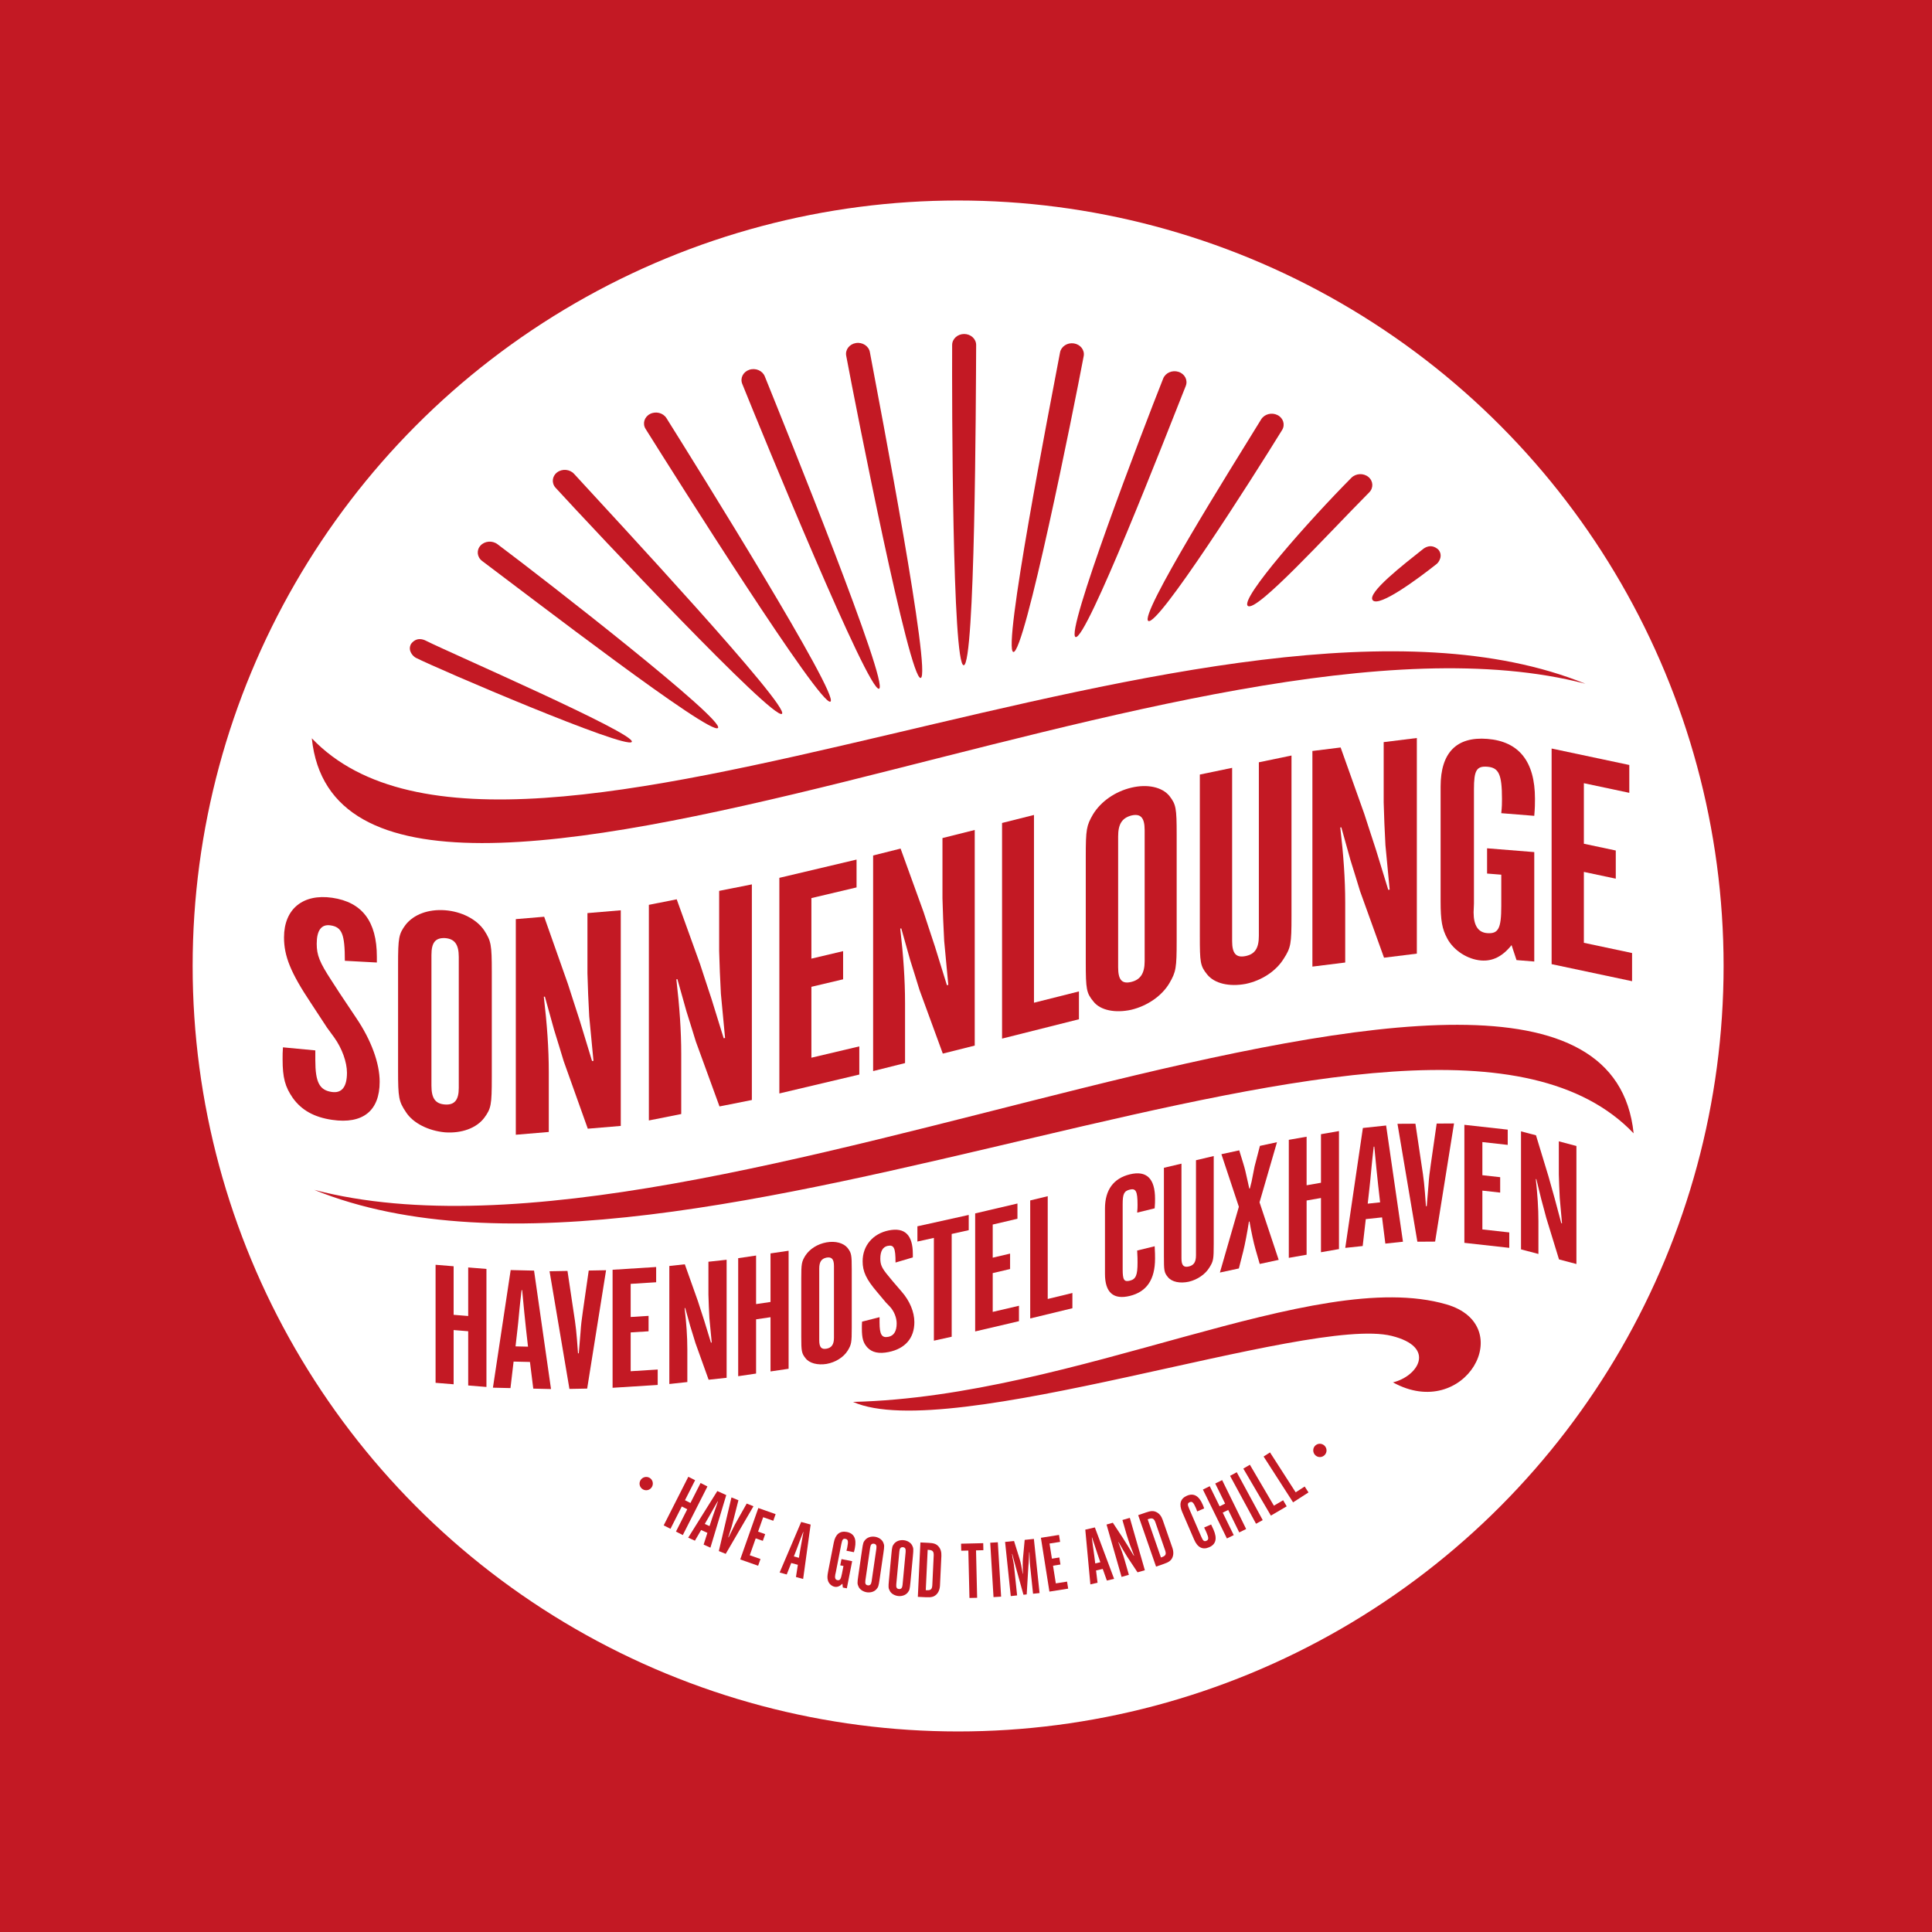 <svg xmlns="http://www.w3.org/2000/svg" xmlns:xlink="http://www.w3.org/1999/xlink" id="Ebene_1" x="0px" y="0px" width="566.929px" height="566.929px" viewBox="0 0 566.929 566.929" xml:space="preserve"><rect fill="#C31924" width="566.929" height="566.929"></rect><circle fill="#FFFFFF" cx="281.152" cy="283.458" r="224.622"></circle><g>	<g>		<path fill="#C31924" d="M191.282,436.36c-0.559,0.924-1.745,1.216-2.669,0.657c-0.925-0.559-1.217-1.745-0.658-2.67   c0.56-0.924,1.758-1.236,2.683-0.678C191.561,434.228,191.841,435.435,191.282,436.36z"></path>		<path fill="#C31924" d="M200.066,442.064l-3.319,6.552l-1.991-1.01l7.226-14.258l1.991,1.01L201,440.224l1.605,0.813l2.973-5.865   l2.012,1.02l-7.225,14.258l-2.013-1.02l3.319-6.551L200.066,442.064z"></path>		<path fill="#C31924" d="M203.915,452.1l-1.97-0.886l8.546-13.677l2.626,1.181l-4.651,15.429l-1.991-0.896l1.104-3.449   l-1.838-0.827L203.915,452.1z M208.942,445.6c0.556-1.645,0.892-2.625,1.737-5.032l-0.065-0.03   c-0.592,1.023-1.043,1.794-1.323,2.299c-0.69,1.242-1.11,2-1.312,2.331l-1.173,2.023l1.4,0.63L208.942,445.6z"></path>		<path fill="#C31924" d="M210.934,455.146l3.704-15.742l2.049,0.825l-1.364,5.376c-0.487,1.978-0.671,2.628-1.615,5.482l0.09,0.036   l1.268-2.568c0.498-1.042,0.677-1.357,1.326-2.52l2.723-4.829l1.981,0.799l-8.136,13.957L210.934,455.146z"></path>		<path fill="#C31924" d="M227.598,444.31l-0.687,1.947l-2.967-1.046l-1.492,4.234l2.083,0.734l-0.693,1.97l-2.084-0.734   l-1.747,4.96l3.147,1.108l-0.694,1.971l-5.254-1.852l5.315-15.081L227.598,444.31z"></path>		<path fill="#C31924" d="M230.86,462.017l-2.084-0.57l6.324-14.84l2.777,0.76l-2.203,15.968l-2.106-0.576l0.557-3.58l-1.944-0.532   L230.86,462.017z M234.82,454.814c0.294-1.711,0.474-2.731,0.937-5.242l-0.069-0.019c-0.426,1.103-0.753,1.934-0.951,2.477   c-0.489,1.334-0.787,2.148-0.935,2.506l-0.846,2.183l1.481,0.405L234.82,454.814z"></path>		<path fill="#C31924" d="M248.499,466.079l-1.178-0.229l-0.122-1.125c-0.788,0.775-1.525,1.047-2.279,0.899   c-0.896-0.175-1.704-0.92-1.967-1.828c-0.22-0.752-0.198-1.359,0.078-2.773l1.631-8.34c0.484-2.474,1.793-3.538,3.843-3.138   c2.097,0.41,2.89,1.984,2.359,4.693c-0.069,0.354-0.124,0.636-0.291,1.239l-2.191-0.429c0.145-0.485,0.19-0.721,0.25-1.027   c0.351-1.79,0.23-2.303-0.523-2.45c-0.73-0.143-0.964,0.178-1.231,1.545l-1.627,8.316l-0.147,0.631   c-0.189,0.967,0.024,1.497,0.613,1.612c0.754,0.147,1.025-0.239,1.344-1.865l0.447-2.285l-0.942-0.185l0.359-1.837l3.133,0.612   L248.499,466.079z"></path>		<path fill="#C31924" d="M258.114,463.422c-0.293,2.02-0.379,2.274-0.934,2.921c-0.64,0.732-1.707,1.062-2.823,0.9   c-1.09-0.183-2.066-0.809-2.428-1.662c-0.368-0.806-0.374-1.098-0.088-3.069l1.128-7.769c0.289-1.996,0.375-2.25,0.93-2.897   c0.664-0.729,1.707-1.062,2.823-0.9c1.117,0.162,2.066,0.81,2.451,1.666c0.345,0.802,0.354,1.07,0.067,3.042L258.114,463.422z    M257.163,454.43c0.135-0.927-0.096-1.348-0.736-1.441c-0.646-0.069-0.962,0.273-1.093,1.176l-1.394,9.599   c-0.135,0.927,0.072,1.345,0.713,1.438c0.642,0.093,0.985-0.27,1.113-1.148L257.163,454.43z"></path>		<path fill="#C31924" d="M267.157,464.34c-0.191,2.031-0.264,2.29-0.785,2.964c-0.602,0.764-1.65,1.147-2.773,1.042   c-1.097-0.128-2.104-0.704-2.507-1.537c-0.408-0.786-0.43-1.077-0.243-3.061l0.733-7.813c0.188-2.008,0.261-2.266,0.782-2.94   c0.626-0.761,1.65-1.146,2.773-1.041s2.104,0.704,2.531,1.539c0.385,0.783,0.407,1.051,0.222,3.034L267.157,464.34z    M265.753,455.41c0.088-0.933-0.163-1.342-0.809-1.402c-0.646-0.036-0.945,0.321-1.031,1.229l-0.906,9.653   c-0.087,0.932,0.14,1.339,0.785,1.399s0.97-0.318,1.053-1.202L265.753,455.41z"></path>		<path fill="#C31924" d="M272.457,452.73c1.559,0.073,2.268,0.322,2.907,1.025s0.932,1.63,0.876,2.828l-0.407,8.63   c-0.056,1.198-0.461,2.141-1.139,2.757c-0.727,0.639-1.455,0.797-2.989,0.725l-2.373-0.112l0.752-15.965L272.457,452.73z    M271.946,466.641c1.198,0.056,1.576-0.311,1.634-1.533l0.406-8.63c0.057-1.198-0.308-1.624-1.482-1.68l-0.287-0.013   l-0.559,11.842L271.946,466.641z"></path>		<path fill="#C31924" d="M284.152,454.997l-2.087,0.049l-0.048-2.062l6.5-0.153l0.048,2.063l-2.158,0.051l0.327,13.912   l-2.255,0.053L284.152,454.997z"></path>		<path fill="#C31924" d="M293.768,468.522l-2.229,0.135l-0.965-15.955l2.228-0.135L293.768,468.522z"></path>		<path fill="#C31924" d="M305.048,467.47l-1.909,0.2l-0.848-8.09c-0.096-0.907-0.113-1.074-0.135-2.205   c-0.021-0.433-0.039-1.058-0.079-1.898l-0.071,0.008l-0.086,1.939l-0.062,1.02l-0.092,1.191l-0.488,8.23l-0.954,0.101   l-2.209-7.948l-0.313-1.148l-0.272-0.985l-0.486-1.879l-0.071,0.008c0.111,0.832,0.224,1.448,0.316,1.872   c0.211,1.088,0.229,1.255,0.326,2.186l0.849,8.091l-1.862,0.194l-1.666-15.894l2.625-0.275l1.637,5.257   c0.284,0.863,0.623,2.492,0.914,4.344l0.071-0.008c-0.095-1.823-0.084-3.562-0.007-4.438l0.511-5.481l2.697-0.283L305.048,467.47z   "></path>		<path fill="#C31924" d="M310.756,450.41l0.323,2.039l-3.106,0.492l0.702,4.434l2.182-0.345l0.326,2.062l-2.182,0.346l0.822,5.192   l3.296-0.521l0.326,2.062l-5.501,0.871l-2.5-15.792L310.756,450.41z"></path>		<path fill="#C31924" d="M322.064,464.434l-2.104,0.489l-1.49-16.063l2.805-0.651l5.652,15.096l-2.128,0.494l-1.212-3.414   l-1.964,0.456L322.064,464.434z M322.125,456.216c-0.555-1.646-0.882-2.629-1.668-5.058l-0.07,0.017   c0.149,1.172,0.257,2.059,0.341,2.631c0.203,1.406,0.329,2.265,0.369,2.649l0.293,2.321l1.496-0.348L322.125,456.216z"></path>		<path fill="#C31924" d="M335.945,460.771l-2.146,0.615l-2.993-4.51l-0.617-1.021l-0.661-1.084l-1.295-2.25l-0.069,0.02   c0.771,1.901,1.39,3.622,1.873,5.306l1.225,4.269l-2.146,0.616l-4.41-15.366l1.846-0.529l2.963,4.493l0.647,1.038l0.875,1.396   l1.662,2.745l0.092-0.026l-1.197-3.128l-0.52-1.549l-0.477-1.486l-1.231-4.291l2.169-0.623L335.945,460.771z"></path>		<path fill="#C31924" d="M336.237,443.833c1.474-0.512,2.225-0.544,3.08-0.13s1.472,1.166,1.865,2.3l2.835,8.163   c0.394,1.133,0.368,2.158-0.031,2.983c-0.438,0.863-1.055,1.28-2.506,1.784l-2.244,0.779l-5.244-15.101L336.237,443.833z    M340.939,456.936c1.134-0.394,1.349-0.874,0.946-2.031l-2.834-8.162c-0.394-1.134-0.891-1.394-2.002-1.008l-0.271,0.095   l3.89,11.201L340.939,456.936z"></path>		<path fill="#C31924" d="M355.391,447.349c0.416,0.84,0.529,1.104,0.711,1.523c1.123,2.6,0.706,4.297-1.277,5.153   c-1.917,0.828-3.413,0.089-4.422-2.246l-3.504-8.108c-1-2.313-0.522-3.933,1.395-4.761c1.961-0.848,3.505,0.002,4.6,2.536   c0.143,0.331,0.257,0.595,0.461,1.187l-2.05,0.886c-0.155-0.481-0.251-0.702-0.375-0.988c-0.724-1.675-1.112-2.029-1.817-1.725   c-0.683,0.295-0.694,0.692-0.142,1.97l3.494,8.087c0.562,1.3,0.858,1.563,1.542,1.269c0.705-0.305,0.713-0.831,0.037-2.396   c-0.182-0.419-0.314-0.728-0.701-1.501L355.391,447.349z"></path>		<path fill="#C31924" d="M358.794,443.871l3.235,6.593l-2.004,0.983l-7.042-14.35l2.004-0.983l2.897,5.903l1.615-0.793   l-2.897-5.903l2.025-0.994l7.043,14.35l-2.025,0.994l-3.235-6.593L358.794,443.871z"></path>		<path fill="#C31924" d="M370.534,446.068l-1.963,1.064l-7.621-14.055l1.962-1.063L370.534,446.068z"></path>		<path fill="#C31924" d="M364.842,430.949l1.926-1.129l7.044,12.009l2.713-1.591l1.045,1.781l-4.639,2.721L364.842,430.949z"></path>		<path fill="#C31924" d="M370.794,427.406l1.878-1.208l7.531,11.709l2.645-1.701l1.116,1.736l-4.521,2.908L370.794,427.406z"></path>		<path fill="#C31924" d="M388.871,424.453c0.646,0.865,0.472,2.075-0.394,2.722c-0.865,0.647-2.074,0.473-2.722-0.393   c-0.646-0.865-0.486-2.095,0.379-2.741S388.223,423.588,388.871,424.453z"></path>	</g>	<g>		<path fill="#C31924" d="M92.526,308.231c0,1.425,0,1.995,0,2.85c0,6.556,1.239,8.825,4.85,9.349   c2.89,0.418,4.438-1.447,4.438-5.628c0-3.135-1.445-7.145-3.715-10.323l-2.168-2.974l-4.747-7.243   c-5.881-8.832-7.842-13.677-7.842-19.187c0-8.36,5.572-12.873,14.137-11.632c8.771,1.271,13.105,6.935,13.105,17.289v1.71   l-9.391-0.506c0-7.79-0.825-9.904-4.23-10.397c-2.683-0.389-4.025,1.507-4.025,5.401c0,3.325,0.826,5.439,4.334,10.793   l2.373,3.669l4.85,7.259c4.438,6.532,6.915,13.352,6.915,18.767c0,8.55-4.953,12.487-13.932,11.187   c-5.263-0.763-8.977-2.821-11.558-6.425c-2.27-3.274-2.993-5.943-2.993-11.358c0-1.426,0-1.995,0.103-3.501L92.526,308.231z"></path>		<path fill="#C31924" d="M144.312,316.172c0,8.075-0.208,9.104-2.188,11.811c-2.291,3.063-6.667,4.646-11.562,4.29   c-4.792-0.442-9.375-2.676-11.459-5.962c-2.083-3.097-2.291-4.252-2.291-12.137v-31.065c0-7.98,0.208-9.011,2.187-11.717   c2.397-3.056,6.667-4.646,11.563-4.29c4.895,0.356,9.375,2.677,11.562,5.971c1.98,3.089,2.188,4.148,2.188,12.034V316.172z    M134.624,280.792c0-3.705-1.25-5.315-4.063-5.52c-2.812-0.109-3.958,1.327-3.958,4.938v38.38c0,3.705,1.146,5.309,3.958,5.513   s4.063-1.319,4.063-4.835V280.792z"></path>		<path fill="#C31924" d="M182.158,330.392l-9.675,0.814l-7.076-19.83l-1.352-4.446l-1.457-4.723l-2.705-9.747l-0.313,0.026   c0.937,7.996,1.457,15.173,1.457,22.107v17.575l-9.677,0.814v-63.271l8.324-0.701l6.971,19.744l1.457,4.532l1.978,6.104   l3.642,11.948l0.416-0.034l-1.248-13.101l-0.313-6.434l-0.207-6.157v-17.671l9.78-0.823V330.392z"></path>		<path fill="#C31924" d="M220.627,322.786l-9.495,1.886l-6.943-19.046l-1.328-4.297l-1.429-4.562l-2.655-9.447l-0.306,0.061   c0.92,7.893,1.43,15.012,1.43,21.946v17.575l-9.495,1.886v-63.271l8.167-1.622l6.842,18.972l1.429,4.371l1.94,5.885l3.574,11.545   l0.408-0.081l-1.226-12.962l-0.306-6.399l-0.204-6.134v-17.671l9.597-1.906V322.786z"></path>		<path fill="#C31924" d="M251.348,252.236v8.17l-13.248,3.132v17.766l9.304-2.2v8.266l-9.304,2.2v20.805l14.057-3.323v8.265   l-23.462,5.548v-63.271L251.348,252.236z"></path>		<path fill="#C31924" d="M286.025,306.817l-9.367,2.352l-6.849-18.706l-1.309-4.231l-1.41-4.491l-2.619-9.318l-0.302,0.076   c0.907,7.848,1.41,14.941,1.41,21.877v17.575l-9.368,2.351v-63.27l8.059-2.022l6.748,18.636l1.41,4.302l1.913,5.789l3.526,11.37   l0.403-0.101l-1.208-12.902l-0.302-6.384l-0.202-6.125v-17.67l9.468-2.377V306.817z"></path>		<path fill="#C31924" d="M294.045,241.496l9.367-2.355v55.101l13.195-3.318v8.171l-22.562,5.674V241.496z"></path>		<path fill="#C31924" d="M345.284,276.005c0,8.075-0.202,9.169-2.122,12.48c-2.223,3.765-6.466,6.685-11.215,7.827   c-4.647,1.022-9.092,0.19-11.113-2.458c-2.021-2.46-2.223-3.551-2.223-11.437v-31.065c0-7.979,0.202-9.073,2.122-12.385   c2.324-3.789,6.466-6.685,11.214-7.826c4.749-1.142,9.093-0.191,11.215,2.434c1.92,2.483,2.122,3.479,2.122,11.364V276.005z    M335.888,243.589c0-3.705-1.212-4.934-3.94-4.277c-2.727,0.751-3.838,2.538-3.838,6.148v38.38c0,3.705,1.111,4.958,3.838,4.302   c2.729-0.655,3.94-2.562,3.94-6.077V243.589z"></path>		<path fill="#C31924" d="M361.555,276.144c0,3.61,1.12,4.992,3.974,4.4c2.751-0.571,3.871-2.324,3.871-5.934V223.69l9.578-1.988   v47.216c0,8.075-0.204,9.162-2.242,12.341c-2.242,3.695-6.521,6.483-11.207,7.456c-4.789,0.898-9.17-0.092-11.309-2.782   c-2.037-2.522-2.139-3.546-2.139-11.337v-47.311l9.475-1.967V276.144z"></path>		<path fill="#C31924" d="M415.761,279.834l-9.629,1.196l-7.042-19.551l-1.346-4.393l-1.449-4.665l-2.692-9.641l-0.312,0.039   c0.932,7.959,1.45,15.115,1.45,22.05v17.575l-9.629,1.196v-63.27l8.283-1.029l6.937,19.469l1.45,4.475l1.967,6.025l3.624,11.806   l0.414-0.052l-1.243-13.051l-0.31-6.422l-0.206-6.149v-17.67l9.732-1.209V279.834z"></path>		<path fill="#C31924" d="M450.218,282.149l-5.206-0.419l-1.457-4.393c-2.707,3.393-5.621,4.772-8.953,4.505   c-3.956-0.318-8.016-2.926-9.889-6.401c-1.562-2.881-1.978-5.289-1.978-10.989v-33.63c0-9.976,4.684-14.729,13.74-14   c9.265,0.746,13.95,6.633,13.95,17.558c0,1.426,0,2.565-0.208,5.019l-9.681-0.779c0.207-1.978,0.207-2.928,0.207-4.163   c0-7.22-0.937-9.195-4.268-9.464c-3.227-0.26-3.955,1.107-3.955,6.617v33.535l-0.104,2.557c0,3.896,1.354,5.904,3.955,6.113   c3.331,0.269,4.165-1.375,4.165-7.93v-9.215l-4.165-0.335v-7.41l13.846,1.114V282.149z"></path>		<path fill="#C31924" d="M478.104,224.478v8.171l-13.331-2.827v17.766l9.362,1.985v8.265l-9.362-1.985v20.806l14.145,2.999v8.265   l-23.61-5.005v-63.271L478.104,224.478z"></path>	</g>	<g>		<path fill="#C31924" d="M133.115,390.293v15.913l-5.298-0.432v-34.633l5.298,0.431v14.249l4.273,0.348v-14.248l5.355,0.436v34.633   l-5.355-0.436v-15.912L133.115,390.293z"></path>		<path fill="#C31924" d="M149.794,407.323l-5.147-0.121l5.204-34.512l6.862,0.162l4.976,34.75l-5.205-0.123l-0.972-7.822   l-4.803-0.113L149.794,407.323z M154.369,390.113c-0.401-3.753-0.629-5.995-1.144-11.519l-0.172-0.004   c-0.286,2.541-0.515,4.46-0.628,5.705c-0.287,3.062-0.458,4.93-0.573,5.759l-0.571,5.03l3.66,0.086L154.369,390.113z"></path>		<path fill="#C31924" d="M167.095,407.564l-5.833-34.527l5.262-0.096l1.772,11.876c0.686,4.355,0.858,5.809,1.316,12.301   l0.228-0.004l0.516-6.197c0.171-2.5,0.286-3.282,0.685-6.149l1.716-11.939l5.09-0.092l-5.546,34.733L167.095,407.564z"></path>		<path fill="#C31924" d="M192.542,371.794v4.473l-7.477,0.472v9.724l5.251-0.331v4.524l-5.251,0.331v11.389l7.933-0.501v4.524   l-13.24,0.835V372.6L192.542,371.794z"></path>		<path fill="#C31924" d="M213.222,404.298l-5.282,0.573l-3.863-10.761l-0.738-2.416l-0.795-2.566l-1.477-5.3l-0.171,0.019   c0.511,4.365,0.796,8.286,0.796,12.082v9.62l-5.283,0.573v-34.633l4.544-0.493l3.806,10.716l0.795,2.461l1.08,3.315l1.987,6.492   l0.228-0.024l-0.682-7.154l-0.17-3.518l-0.114-3.368v-9.672l5.339-0.579V404.298z"></path>		<path fill="#C31924" d="M221.866,387.148v15.912l-5.251,0.773v-34.633l5.251-0.773v14.248l4.235-0.623v-14.249l5.308-0.781v34.633   l-5.308,0.782v-15.913L221.866,387.148z"></path>		<path fill="#C31924" d="M249.941,389.549c0,4.42-0.113,5.013-1.18,6.763c-1.234,1.989-3.592,3.451-6.229,3.923   c-2.582,0.41-5.052-0.188-6.175-1.704c-1.123-1.411-1.234-2.015-1.234-6.331v-17.005c0-4.368,0.112-4.96,1.178-6.711   c1.291-1.999,3.592-3.45,6.23-3.922c2.637-0.473,5.051,0.188,6.229,1.693c1.067,1.421,1.18,1.973,1.18,6.289V389.549z    M244.72,371.502c0-2.028-0.674-2.74-2.188-2.469c-1.516,0.323-2.133,1.266-2.133,3.241v21.01c0,2.027,0.618,2.749,2.133,2.479   c1.515-0.271,2.188-1.276,2.188-3.2V371.502z"></path>		<path fill="#C31924" d="M258.099,386.516c0,0.779,0,1.092,0,1.56c0,3.588,0.67,4.596,2.623,4.197c1.563-0.318,2.4-1.634,2.4-3.922   c0-1.716-0.781-3.637-2.009-4.946l-1.172-1.217l-2.567-3.064c-3.182-3.72-4.242-5.999-4.242-9.016   c0-4.576,3.014-8.103,7.646-9.048c4.744-0.967,7.088,1.311,7.088,6.979v0.936l-5.079,1.504c0-4.264-0.446-5.265-2.288-4.89   c-1.451,0.296-2.176,1.588-2.176,3.721c0,1.819,0.447,2.82,2.344,5.086l1.284,1.558l2.623,3.054   c2.4,2.734,3.739,5.997,3.739,8.962c0,4.68-2.679,7.774-7.535,8.765c-2.847,0.58-4.855,0.158-6.251-1.325   c-1.228-1.361-1.618-2.687-1.618-5.65c0-0.78,0-1.092,0.055-1.936L258.099,386.516z"></path>		<path fill="#C31924" d="M274.04,363.249l-4.835,1.071v-4.472l15.061-3.338v4.473l-5.002,1.108v30.161l-5.224,1.157V363.249z"></path>		<path fill="#C31924" d="M298.562,353.159v4.473l-7.256,1.699v9.724l5.096-1.193v4.524l-5.096,1.193v11.389l7.7-1.803v4.523   l-12.851,3.01v-34.634L298.562,353.159z"></path>		<path fill="#C31924" d="M302.307,352.259l5.14-1.246v30.161l7.241-1.755v4.472l-12.381,3.001V352.259z"></path>		<path fill="#C31924" d="M338.828,365.702c0.111,2.001,0.111,2.625,0.111,3.613c0,6.136-2.43,9.746-7.401,10.962   c-4.806,1.175-7.292-0.974-7.292-6.486v-19.137c0-5.46,2.486-8.876,7.292-10.051c4.916-1.202,7.401,1.207,7.401,7.187   c0,0.78,0,1.404-0.111,2.783l-5.137,1.256c0.111-1.119,0.111-1.639,0.111-2.314c0-3.952-0.497-4.871-2.264-4.438   c-1.712,0.418-2.099,1.293-2.099,4.309v19.085c0,3.068,0.387,3.754,2.099,3.335c1.767-0.432,2.264-1.594,2.264-5.286   c0-0.987,0-1.716-0.111-3.561L338.828,365.702z"></path>		<path fill="#C31924" d="M346.69,369.284c0,1.977,0.609,2.717,2.159,2.352c1.495-0.354,2.104-1.329,2.104-3.305v-27.873   l5.205-1.229v25.846c0,4.42-0.111,5.018-1.218,6.787c-1.218,2.056-3.544,3.645-6.091,4.245c-2.603,0.562-4.983,0.083-6.147-1.358   c-1.108-1.351-1.162-1.91-1.162-6.174v-25.896l5.15-1.215V369.284z"></path>		<path fill="#C31924" d="M358.412,338.689l5.231-1.129l1.169,3.805c0.558,1.855,0.612,2.104,1.392,5.628l0.389,1.788l0.168-0.036   l0.501-1.98l0.891-4.508l0.446-1.709l1.113-4.296l5.009-1.081l-5.121,17.642l5.621,16.884l-5.566,1.201l-1.28-4.456   c-0.501-1.712-1.224-5.145-1.725-8l-0.167,0.036c-0.446,2.956-1.169,6.752-1.67,8.732l-1.279,5.008l-5.566,1.201l5.566-19.298   L358.412,338.689z"></path>		<path fill="#C31924" d="M383.414,352.278v15.913l-5.224,0.912v-34.633l5.224-0.913v14.249l4.214-0.736v-14.248l5.281-0.923v34.634   l-5.281,0.922v-15.912L383.414,352.278z"></path>		<path fill="#C31924" d="M399.869,365.636l-5.113,0.545l5.17-35.185l6.817-0.727l4.944,34.106l-5.17,0.551l-0.966-7.697   l-4.773,0.509L399.869,365.636z M404.414,347.835c-0.397-3.702-0.625-5.914-1.137-11.372l-0.17,0.019   c-0.285,2.578-0.512,4.526-0.625,5.787c-0.285,3.098-0.454,4.988-0.568,5.833l-0.568,5.104l3.636-0.388L404.414,347.835z"></path>		<path fill="#C31924" d="M415.915,364.369l-5.835-34.598l5.263-0.032l1.774,11.897c0.686,4.364,0.858,5.818,1.316,12.316   l0.229-0.002l0.515-6.191c0.172-2.497,0.286-3.277,0.686-6.14l1.717-11.919l5.091-0.031l-5.548,34.667L415.915,364.369z"></path>		<path fill="#C31924" d="M442.429,331.484v4.473l-7.439-0.828v9.725l5.224,0.581v4.524l-5.224-0.581v11.389l7.893,0.878v4.524   l-13.174-1.466v-34.634L442.429,331.484z"></path>		<path fill="#C31924" d="M462.586,370.912l-5.109-1.35l-3.735-12.167l-0.714-2.686l-0.769-2.854l-1.429-5.838l-0.164-0.043   c0.494,4.55,0.769,8.575,0.769,12.371v9.62l-5.109-1.35v-34.633l4.395,1.161l3.68,12.101l0.769,2.751l1.044,3.708l1.923,7.216   l0.219,0.059l-0.659-7.402l-0.165-3.58l-0.11-3.409v-9.673l5.164,1.364V370.912z"></path>	</g>	<path fill="#C31924" d="M92.19,349.153c110.199,44.675,326.129-80.551,387.186-16.584c-4.84-46.706-78.939-33.825-161.998-13.203  C239.179,338.781,151.226,364.581,92.19,349.153z"></path>	<path fill="#C31924" d="M465.22,200.641c-106.367-43.122-314.79,77.75-373.723,16.007c4.672,45.082,76.194,32.649,156.366,12.744  C323.342,210.653,408.237,185.75,465.22,200.641z"></path>	<g>		<path fill="#C31924" d="M282.788,195.213c-3.333,0-3.465-77.42-3.388-93.99c0.008-1.781,1.582-3.216,3.52-3.216h0.004   c1.95,0,3.528,1.453,3.52,3.244C286.364,117.879,286.119,195.213,282.788,195.213z"></path>		<path fill="#C31924" d="M297.366,191.318c-3.287-0.5,10.61-71.576,13.694-87.907c0.331-1.755,2.144-2.934,4.055-2.643l0.004,0.001   c1.923,0.293,3.216,1.962,2.882,3.728C314.905,120.884,300.651,191.818,297.366,191.318z"></path>		<path fill="#C31924" d="M315.625,186.929c-3.139-1.018,19.511-60.275,25.704-75.859c0.666-1.675,2.678-2.546,4.503-1.954   l0.004,0.001c1.836,0.595,2.786,2.446,2.117,4.131C341.735,128.885,318.762,187.946,315.625,186.929z"></path>		<path fill="#C31924" d="M336.978,182.225c-2.914-1.47,24.188-44.715,33.1-59.169c0.958-1.553,3.1-2.114,4.794-1.259l0.003,0.002   c1.705,0.86,2.309,2.827,1.345,4.39C367.275,140.692,339.89,183.695,336.978,182.225z"></path>		<path fill="#C31924" d="M270.159,198.943c-3.283,0.522-18.783-78.228-21.85-94.561c-0.33-1.755,0.948-3.415,2.857-3.719   l0.004-0.001c1.92-0.306,3.751,0.878,4.082,2.644C258.328,119.697,273.44,198.421,270.159,198.943z"></path>		<path fill="#C31924" d="M257.945,202.1c-3.124,1.054-33.87-73.905-40.141-89.464c-0.674-1.672,0.252-3.515,2.069-4.128   l0.003-0.001c1.828-0.617,3.864,0.246,4.541,1.928C230.709,126.049,261.068,201.046,257.945,202.1z"></path>		<path fill="#C31924" d="M243.676,205.887c-2.889,1.511-45.206-65.624-54.229-80.022c-0.97-1.547-0.393-3.504,1.287-4.383   l0.003-0.002c1.69-0.884,3.855-0.34,4.83,1.217C204.62,137.146,246.563,204.378,243.676,205.887z"></path>		<path fill="#C31924" d="M229.452,209.472c-2.551,1.95-54.736-53.598-66.406-66.326c-1.254-1.368-1.065-3.387,0.418-4.52   l0.003-0.002c1.492-1.141,3.729-0.952,4.991,0.424C180.167,151.821,232.002,207.523,229.452,209.472z"></path>		<path fill="#C31924" d="M210.683,213.617c-2.107,2.347-55.119-38.46-69.19-48.992c-1.512-1.132-1.74-3.147-0.514-4.512   l0.002-0.003c1.233-1.373,3.469-1.566,4.99-0.427C160.09,170.253,212.789,211.271,210.683,213.617z"></path>		<path fill="#C31924" d="M185.392,217.702c-1.421,2.359-56.924-21.401-63.383-24.686c-0.694-0.353-2.498-2.027-1.394-4.063   l0.002-0.003c1.66-2.179,3.708-1.271,4.406-0.915C131.504,191.334,186.812,215.344,185.392,217.702z"></path>		<path fill="#C31924" d="M366.171,177.8c2.464,2.04,23.388-21.005,35.605-33.303c1.313-1.322,1.212-3.346-0.221-4.532l-0.003-0.002   c-1.441-1.193-3.685-1.085-5.005,0.244C384.29,152.548,363.709,175.761,366.171,177.8z"></path>		<path fill="#C31924" d="M402.844,176.166c1.923,2.044,13.169-6.269,18.749-10.689c0.6-0.475,1.987-2.45,0.447-4.236l-0.002-0.002   c-2.116-1.823-3.916-0.552-4.519-0.074C411.92,165.601,400.922,174.123,402.844,176.166z"></path>	</g>	<path fill="#C31924" d="M250.319,411.378c65.834-1.598,135.404-39.852,174.113-28.62c21.247,6.165,5.458,34.564-15.684,22.886  c7.226-1.703,13-10.326-0.392-13.641C383.859,385.938,278.358,423.891,250.319,411.378z"></path></g></svg>